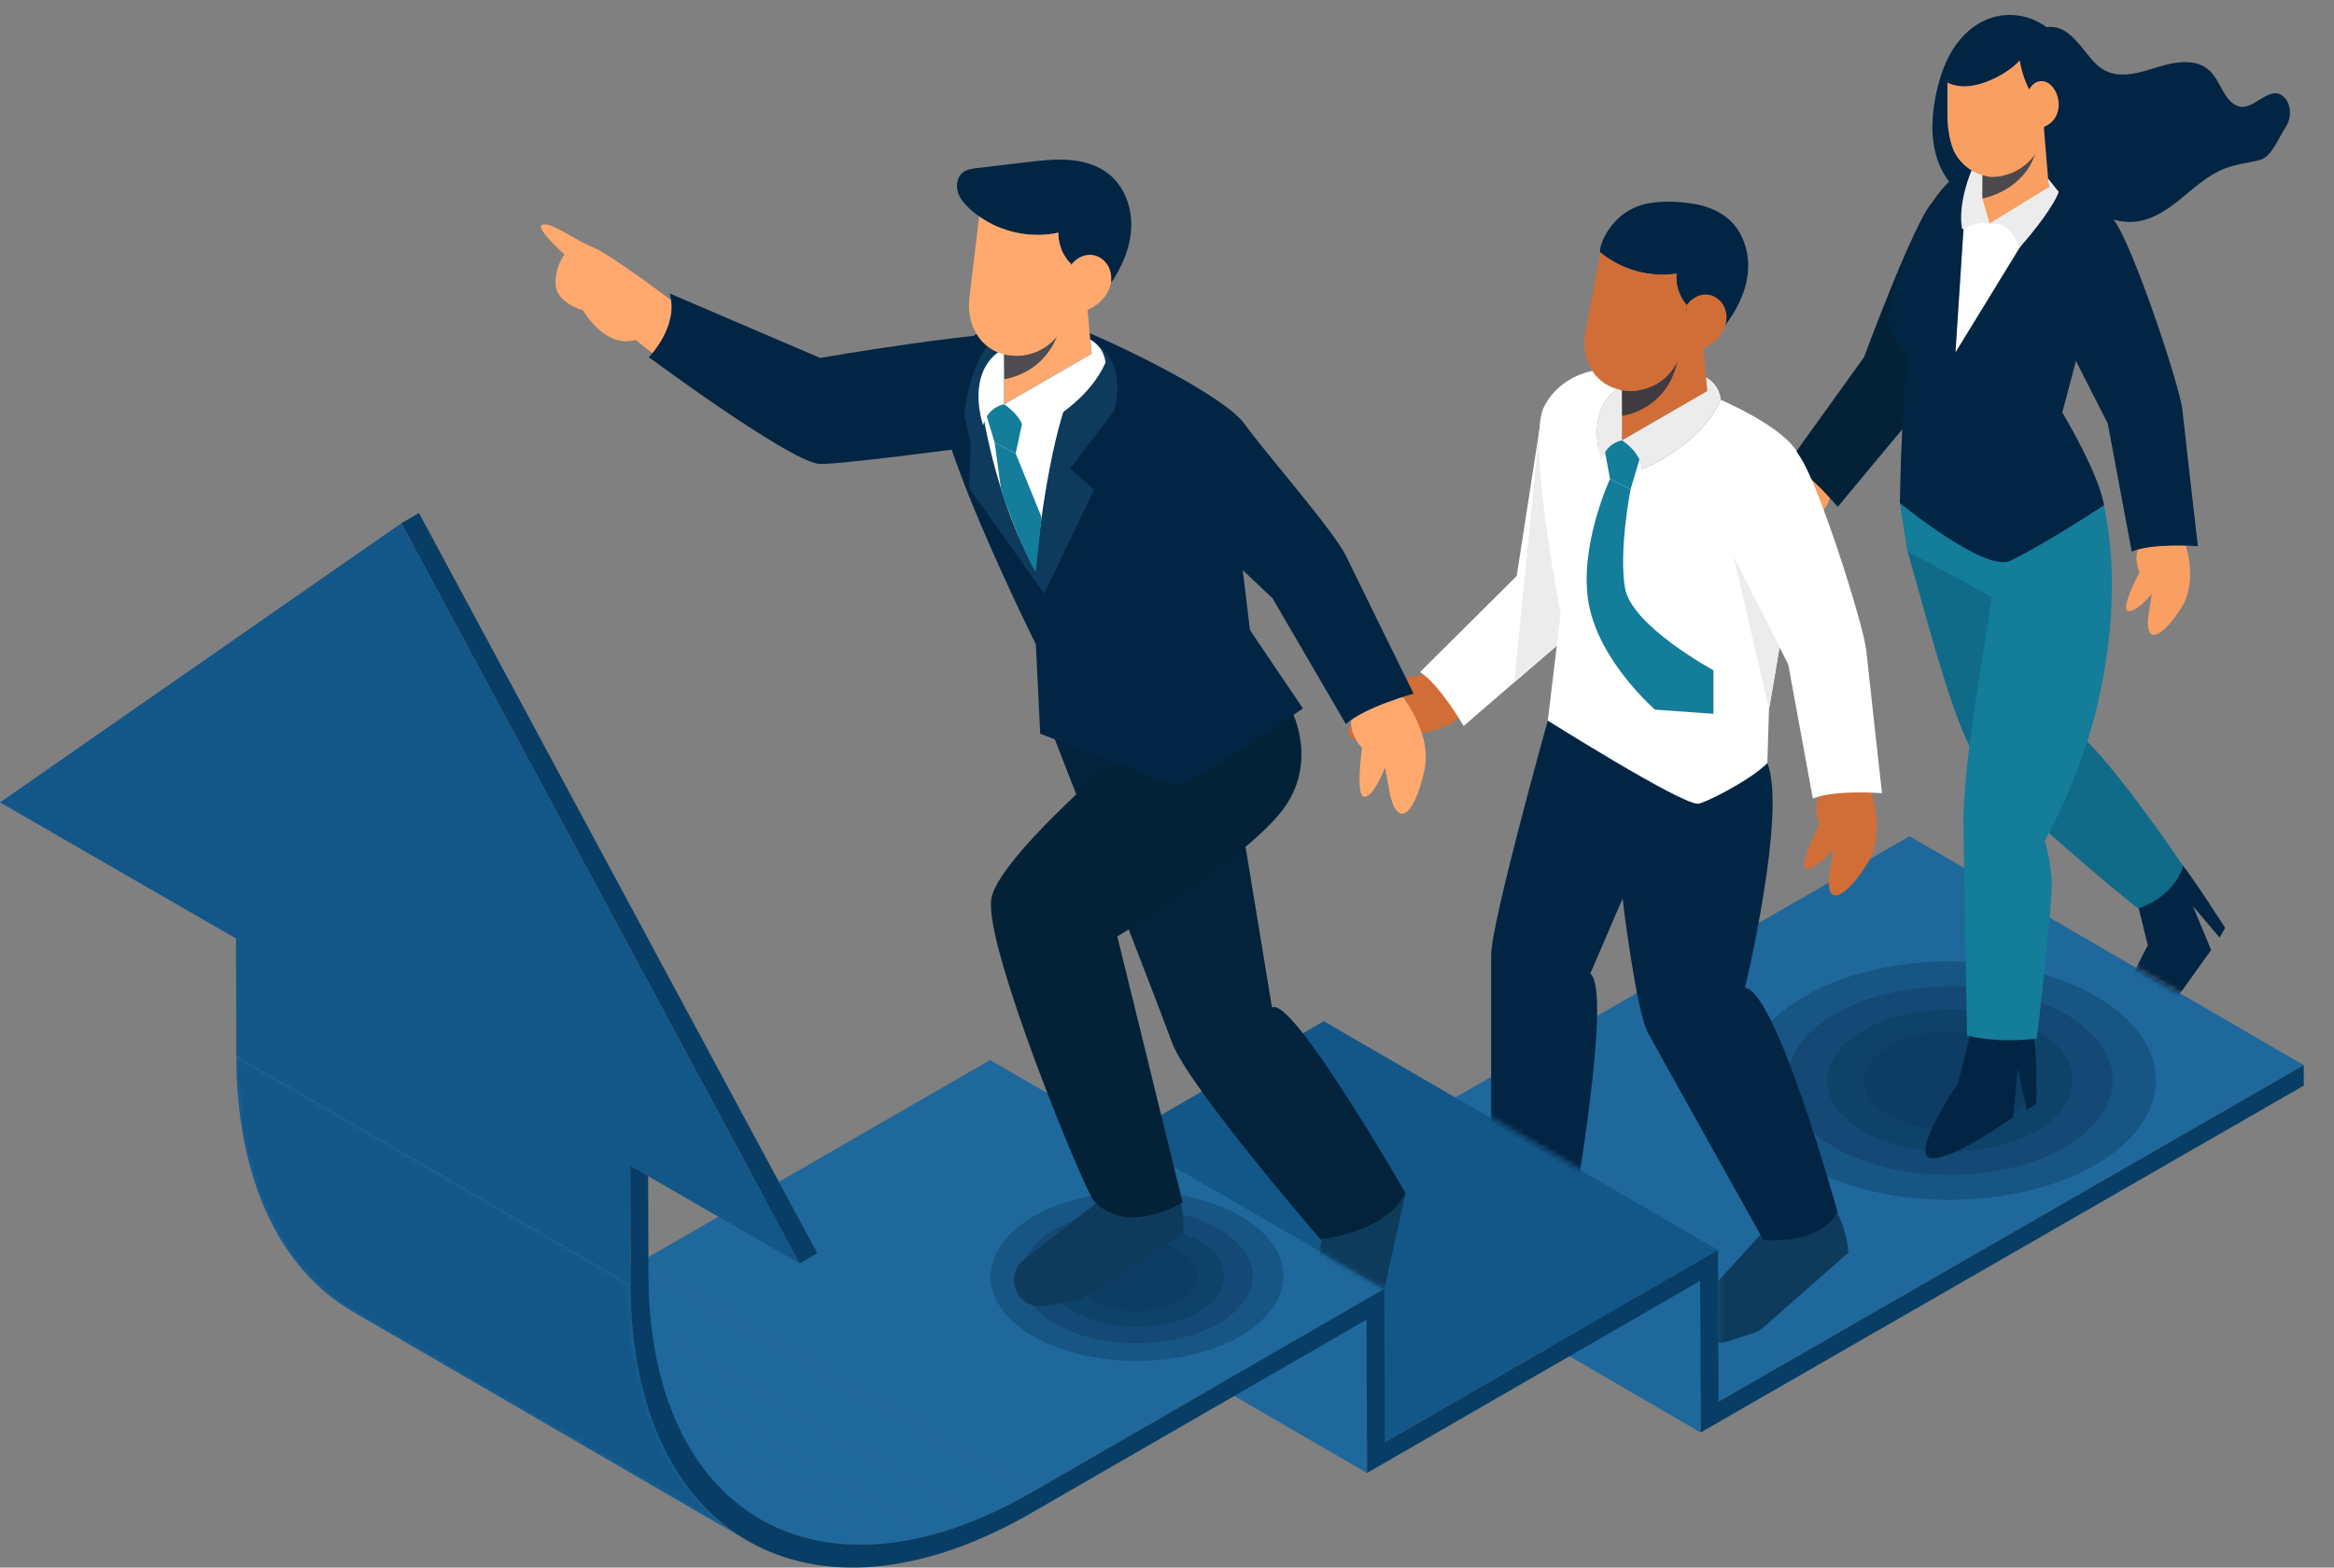 <svg width="454" height="305" viewBox="0 0 454 305" fill="none" xmlns="http://www.w3.org/2000/svg">
<rect x="0" y="0" width="454" height="305" fill="#808080" stroke="none"/>
<path d="M334.269 272.725L257.582 228.198L371.425 162.711L448.112 207.238L334.269 272.725Z" fill="#1F689C"/>
<path d="M330.806 278.716L254.119 234.189L254.035 204.684L330.722 249.21L330.806 278.716Z" fill="#1F689C"/>
<path d="M269.367 280.609L192.68 236.082L257.499 198.691L334.186 243.218L269.367 280.609Z" fill="#135788"/>
<path d="M265.901 286.602L189.214 242.075L189.129 212.242L265.816 256.769L265.901 286.602Z" fill="#1F689C"/>
<path d="M200.594 290.399L123.906 245.873L192.595 206.25L269.282 250.777L200.594 290.399Z" fill="#1F689C"/>
<path d="M147.804 295.522L71.117 250.995C84.621 258.836 103.311 257.75 123.905 245.871L200.592 290.398C179.998 302.277 161.309 303.363 147.804 295.522Z" fill="#1F689C"/>
<mask id="mask0_376_3772" style="mask-type:luminance" maskUnits="userSpaceOnUse" x="71" y="245" width="130" height="56">
<path d="M147.812 295.522L71.125 250.995C84.629 258.836 103.319 257.75 123.913 245.871L200.6 290.398C180.006 302.277 161.316 303.363 147.812 295.522Z" fill="white"/>
</mask>
<g mask="url(#mask0_376_3772)">
<path d="M147.812 295.523L71.125 250.996C71.26 251.075 71.396 251.152 71.533 251.229L148.22 295.756C148.084 295.679 147.948 295.601 147.812 295.523Z" fill="#1F689C"/>
<path d="M148.219 295.757L71.531 251.23C72.737 251.91 73.984 252.518 75.269 253.056L151.956 297.582C150.671 297.045 149.425 296.436 148.219 295.757Z" fill="#1F689C"/>
<path d="M151.957 297.577L75.269 253.051C76.543 253.583 77.854 254.045 79.2 254.436L155.887 298.963C154.541 298.572 153.23 298.11 151.957 297.577Z" fill="#1F689C"/>
<path d="M155.887 298.964L79.199 254.438C80.556 254.831 81.949 255.152 83.376 255.399L160.063 299.926C158.636 299.679 157.244 299.358 155.887 298.964Z" fill="#1F689C"/>
<path d="M160.062 299.929L83.375 255.402C84.838 255.656 86.336 255.831 87.867 255.927L164.554 300.454C163.023 300.358 161.525 300.182 160.062 299.929Z" fill="#1F689C"/>
<path d="M164.558 300.452L87.871 255.926C89.475 256.027 91.115 256.04 92.788 255.966L169.476 300.492C167.802 300.567 166.162 300.553 164.558 300.452Z" fill="#1F689C"/>
<path d="M169.469 300.491L92.781 255.964C94.589 255.884 96.435 255.7 98.316 255.41L175.003 299.937C173.122 300.226 171.276 300.41 169.469 300.491Z" fill="#1F689C"/>
<path d="M175.008 299.938L98.32 255.412C100.451 255.084 102.627 254.621 104.843 254.02L181.531 298.546C179.315 299.147 177.138 299.61 175.008 299.938Z" fill="#1F689C"/>
<path d="M181.531 298.547L104.844 254.021C107.689 253.249 110.6 252.249 113.566 251.016L190.254 295.542C187.288 296.776 184.376 297.775 181.531 298.547Z" fill="#1F689C"/>
<path d="M190.254 295.54L113.566 251.013C116.949 249.607 120.404 247.896 123.913 245.871L200.601 290.398C197.091 292.422 193.637 294.133 190.254 295.54Z" fill="#1F689C"/>
</g>
<path d="M145.346 299.749L68.659 255.222C54.703 247.119 46.038 229.908 45.969 205.473L122.656 249.999C122.725 274.435 131.39 291.646 145.346 299.749Z" fill="#1F689C"/>
<mask id="mask1_376_3772" style="mask-type:luminance" maskUnits="userSpaceOnUse" x="45" y="205" width="101" height="95">
<path d="M145.343 299.749L68.655 255.222C54.699 247.119 46.034 229.908 45.965 205.473L122.652 249.999C122.721 274.435 131.387 291.646 145.343 299.749Z" fill="white"/>
</mask>
<g mask="url(#mask1_376_3772)">
<path d="M145.343 299.749L68.655 255.222C54.699 247.119 46.034 229.908 45.965 205.473L122.652 249.999C122.721 274.435 131.387 291.646 145.343 299.749Z" fill="#135788"/>
</g>
<path d="M126.063 224.303L126.131 247.998C126.264 294.987 159.669 314.007 200.594 290.4L269.283 250.777L269.367 280.61L334.186 243.22L334.27 272.725L448.113 207.238L448.124 211.226L330.808 278.717L330.724 249.211L265.905 286.602L265.821 256.769L200.606 294.388C157.763 319.101 122.797 299.188 122.657 250.002L122.59 226.306L126.063 224.303Z" fill="#083E65"/>
<path d="M122.657 250.004L45.97 205.477L45.902 181.781L122.59 226.308L122.657 250.004Z" fill="#135788"/>
<path d="M122.59 226.304L45.902 181.777L49.376 179.773L126.063 224.3L122.59 226.304Z" fill="#083E65"/>
<path d="M78.043 101.82L81.494 99.816L158.974 243.834L155.523 245.837L78.043 101.82Z" fill="#083E65"/>
<path d="M78.043 101.82L155.523 245.838L0 156.125L78.043 101.82Z" fill="#135788"/>
<g style="mix-blend-mode:overlay" opacity="0.8">
<g opacity="0.35">
<path d="M351.012 193.845C335.303 202.906 335.22 217.601 350.827 226.663C366.435 235.725 391.826 235.726 407.536 226.664C423.24 217.605 423.323 202.91 407.716 193.848C392.108 184.786 366.717 184.786 351.012 193.845Z" fill="#032544"/>
</g>
<g opacity="0.35">
<path d="M356.945 197.289C344.534 204.449 344.469 216.058 356.799 223.218C369.13 230.377 389.19 230.377 401.601 223.218C414.008 216.061 414.074 204.451 401.743 197.292C389.413 190.132 369.352 190.132 356.945 197.289Z" fill="#032544"/>
</g>
<g opacity="0.35">
<path d="M362.457 200.492C353.109 205.884 353.06 214.628 362.347 220.021C371.634 225.413 386.744 225.413 396.091 220.021C405.436 214.63 405.485 205.886 396.198 200.494C386.911 195.101 371.802 195.101 362.457 200.492Z" fill="#032544"/>
</g>
<g opacity="0.35">
<path d="M367.549 203.45C361.035 207.208 361 213.302 367.472 217.06C373.945 220.818 384.475 220.818 390.989 217.06C397.502 213.303 397.536 207.209 391.064 203.451C384.592 199.693 374.062 199.693 367.549 203.45Z" fill="#032544"/>
</g>
</g>
<g style="mix-blend-mode:overlay" opacity="0.8">
<g opacity="0.35">
<path d="M201.084 236.662C189.925 243.099 189.866 253.538 200.953 259.976C212.04 266.413 230.077 266.413 241.237 259.976C252.393 253.541 252.452 243.102 241.365 236.664C230.278 230.227 212.24 230.227 201.084 236.662Z" fill="#032544"/>
</g>
<g opacity="0.35">
<path d="M205.299 239.11C196.483 244.196 196.436 252.443 205.195 257.529C213.955 262.614 228.205 262.614 237.022 257.529C245.835 252.445 245.882 244.197 237.123 239.112C228.363 234.026 214.113 234.026 205.299 239.11Z" fill="#032544"/>
</g>
<g opacity="0.35">
<path d="M209.214 241.383C202.574 245.214 202.539 251.426 209.136 255.256C215.733 259.087 226.467 259.087 233.107 255.256C239.745 251.427 239.78 245.215 233.183 241.385C226.586 237.554 215.853 237.554 209.214 241.383Z" fill="#032544"/>
</g>
<g opacity="0.35">
<path d="M212.831 243.486C208.203 246.155 208.178 250.484 212.776 253.154C217.374 255.823 224.854 255.823 229.482 253.154C234.108 250.485 234.133 246.156 229.535 243.487C224.937 240.817 217.457 240.817 212.831 243.486Z" fill="#032544"/>
</g>
</g>
<mask id="mask2_376_3772" style="mask-type:luminance" maskUnits="userSpaceOnUse" x="325" y="0" width="130" height="241">
<path d="M454.002 193.718H424.658L409.9 185.214L397.893 197.647L422.78 221.808L390.205 240.546L325.449 193.718V0H454.002V193.718Z" fill="white"/>
</mask>
<g mask="url(#mask2_376_3772)">
<path d="M350.302 90.434C350.302 90.434 348.141 91.447 345.948 93.364C345.042 94.158 344.133 95.099 343.374 96.199C342.577 97.325 341.946 98.613 341.63 100.052C340.275 106.256 341.175 110.777 344.951 106.066L347.582 102.283C347.581 102.291 347.578 102.307 347.581 102.332C347.545 102.866 347.302 107.193 348.606 107.917L348.614 107.918C350.011 108.676 352.226 100.932 352.226 100.932C352.226 100.932 355.779 99.626 355.982 96.2L350.302 90.434Z" fill="#F99F62"/>
<path d="M392.058 42.809C391.296 48.526 377.641 74.441 374.558 78.094C371.475 81.748 357.461 98.63 357.461 98.63C357.461 98.63 351.895 91.856 347.805 90.064L362.597 69.465C362.597 69.465 372.379 42.993 375.883 39.343C379.386 35.692 392.058 42.809 392.058 42.809Z" fill="#042237"/>
<path d="M431.739 182.417L426.55 176.292L430.101 184.84L422.922 194.87L413.228 198.073C409.306 199.639 417.777 183.932 417.777 183.932L415.564 174.88L424.656 168.48C426.741 171.031 432.82 180.531 432.82 180.531L431.739 182.417Z" fill="#032544"/>
<path d="M424.654 168.481C422.658 174.88 415.85 176.747 415.85 176.747C415.85 176.747 407.039 169.715 398.548 162.056C392.867 156.936 387.332 151.54 384.677 147.781C384.165 147.052 383.627 146.151 383.084 145.103C379.168 137.617 374.118 117.945 371.06 107.313C371.06 107.313 369.566 97.845 369.61 97.852L389.739 98.891C389.803 98.897 389.873 98.897 389.937 98.897L402.247 141.44C403.2 141.772 404.499 142.801 405.996 144.284C413.098 151.323 424.654 168.481 424.654 168.481Z" fill="#137D9A"/>
<g style="mix-blend-mode:multiply" opacity="0.2">
<path d="M424.654 168.481C422.658 174.88 415.85 176.747 415.85 176.747C415.85 176.747 407.039 169.715 398.548 162.056C392.867 156.936 387.332 151.54 384.677 147.781C384.165 147.052 383.627 146.151 383.084 145.103C379.168 137.617 374.118 117.945 371.06 107.313C371.06 107.313 369.566 97.845 369.61 97.852L389.739 98.891C389.803 98.897 389.873 98.897 389.937 98.897L402.247 141.44C403.2 141.772 404.499 142.801 405.996 144.284C413.098 151.323 424.654 168.481 424.654 168.481Z" fill="#032544"/>
</g>
<path d="M396.115 214.751L394.241 215.936L392.466 207.929L391.6 217.352C391.6 217.352 379.908 225.795 375.612 225.344C371.316 224.892 380.893 210.664 380.893 210.664L383.214 201.426L395.632 202.13C396.302 205.428 396.115 214.751 396.115 214.751Z" fill="#032544"/>
<path d="M398.548 162.057C398.227 162.666 397.944 163.177 397.715 163.59C398.047 164.628 398.782 167.237 399.07 170.852C399.435 175.581 396.187 202.052 396.187 202.052C396.187 202.052 389.468 203.14 382.618 201.493L381.889 158.649C382.091 154.154 382.526 149.544 383.086 145.103C384.74 131.775 387.379 117.952 387.411 116.115L371.063 107.315C371.063 107.315 369.567 97.846 369.61 97.852C370.524 97.911 379.642 98.526 389.74 98.89C389.805 98.895 389.876 98.895 389.936 98.895C398.999 99.232 407.66 99.357 408.651 98.71C408.661 98.705 409.151 98.379 409.244 98.33C412.704 114.501 409.826 132.379 405.996 144.283C403.384 152.382 400.343 158.676 398.548 162.057Z" fill="#137D9A"/>
<path d="M444.566 24.796C443.261 26.727 441.865 30.548 439.606 31.124C437.347 31.705 434.993 31.942 432.811 32.767C429.503 34.02 426.86 36.519 424.115 38.75C421.371 40.975 418.223 43.059 414.684 43.187C410.141 43.353 406.104 40.278 401.606 39.6C396.334 38.808 390.869 41.352 385.719 39.997C381.457 38.872 378.213 35.138 376.831 30.957C375.456 26.776 375.731 22.212 376.678 17.91C377.413 14.585 378.572 11.293 380.587 8.544C382.603 5.802 385.565 3.635 388.924 3.078C392.079 2.561 395.207 3.223 398.075 5.278C400.899 4.967 402.546 6.473 404.229 8.352C405.925 10.238 407.249 12.597 409.508 13.748C412.63 15.333 416.367 14.093 419.707 13.051C423.047 12.009 427.097 11.319 429.701 13.659C431.902 15.634 432.408 19.297 435.089 20.556C438.064 21.956 441.13 16.677 443.843 18.544C445.762 19.861 445.871 22.866 444.566 24.796Z" fill="#032544"/>
<path d="M367.422 62.275C367.633 65.971 371.227 69.163 371.227 69.163C371.227 69.163 369.946 76.45 369.547 97.846V97.861C369.547 97.861 386.148 111.521 391.106 109.082C391.829 108.721 392.598 108.329 393.382 107.908C399.304 104.746 406.5 100.108 408.655 98.708C408.663 98.7 408.678 98.693 408.685 98.685C408.964 98.505 409.152 98.377 409.243 98.324C409.28 98.301 409.296 98.286 409.296 98.286H409.288C409.25 98.076 409.183 97.812 409.1 97.511L409.07 97.39C407.716 91.187 401.149 80.245 401.149 80.245L411.102 42.693C406.272 39.418 392.212 33.877 392.212 33.877C392.212 33.877 393.071 33.599 384.006 33.185C374.949 32.763 367.218 58.578 367.422 62.275Z" fill="#032544"/>
<path d="M398.534 36.453L399.742 37.013L380.367 68.585L382.299 38.891L398.534 36.453Z" fill="white"/>
<g style="mix-blend-mode:overlay" opacity="0.35">
<path d="M390.007 81.31L371.188 70.892C371.188 70.892 374.107 68.476 379.445 70.226C384.783 71.976 390.007 81.31 390.007 81.31Z" fill="#032544"/>
</g>
<g style="mix-blend-mode:overlay" opacity="0.35">
<path d="M401.283 37.693L399.276 54.588L390.889 57.178L392.059 64.28L380.367 68.587L392.753 48.237L400.449 37.324L401.283 37.693Z" fill="#032544"/>
</g>
<g style="mix-blend-mode:overlay" opacity="0.35">
<path d="M382.298 38.891L380.366 68.585L376.234 54.377L379.789 52.519L377.28 45.019L383.497 33.168L382.298 38.891Z" fill="#032544"/>
</g>
<path d="M397.27 21.402C397.27 21.403 397.271 21.403 397.271 21.404C397.27 21.402 398.534 36.454 398.534 36.454L386.981 43.53L385.582 38.645L385.622 33.595C385.877 33.616 387.244 33.99 387.51 33.99C392.882 33.99 397.27 28.394 397.27 23.026L397.27 21.402Z" fill="#F99F62"/>
<g style="mix-blend-mode:overlay" opacity="0.7">
<path d="M385.623 33.594C385.623 33.594 386.69 33.927 387.511 33.989C391.286 34.277 394.595 31.812 396.201 28.641H396.21C394.685 35.708 388.278 38.081 385.583 38.644C385.583 38.644 385.535 35.038 385.623 33.594Z" fill="#032544"/>
</g>
<path d="M398.376 34.734L400.448 37.324C399.668 39.801 395.548 45.206 392.751 48.237C392.751 48.237 391.329 42.778 386.98 43.529L398.533 36.454L398.376 34.734Z" fill="#ECECEC"/>
<path d="M385.621 33.594L384.826 33.292L383.497 33.168C383.497 33.168 380.737 39.406 381.656 44.615C381.656 44.615 384.834 42.832 386.981 43.528L385.581 38.644L385.621 33.594Z" fill="#ECECEC"/>
<path d="M424.85 105.113C424.85 105.113 425.701 107.341 425.95 110.242C426.05 111.442 426.051 112.75 425.833 114.068C425.625 115.431 425.184 116.797 424.412 118.051C421.078 123.458 417.29 126.088 417.844 120.078L418.577 115.53C418.572 115.537 418.563 115.55 418.544 115.566C418.199 115.976 415.368 119.26 413.926 118.876L413.92 118.872C412.388 118.448 416.172 111.337 416.172 111.337C416.172 111.337 414.522 107.934 416.755 105.327L424.85 105.113Z" fill="#F99F62"/>
<path d="M411.103 42.695C414.709 47.2 423.995 74.978 424.504 79.73C425.012 84.482 427.521 106.271 427.521 106.271C427.521 106.271 418.775 105.601 414.651 107.313L409.992 82.391L399.742 62.261L411.103 42.695Z" fill="#032544"/>
<path d="M378.801 16.056V22.73C378.801 24.921 379.341 28.228 380.325 29.905H380.331C381.296 31.594 382.736 32.911 384.511 33.676C384.807 33.811 386.376 34.428 387.379 34.428C391.423 34.428 394.953 32.089 396.664 28.703H396.677C397.114 27.836 397.442 25.641 397.628 24.664C398.439 24.362 399.139 23.803 399.641 23.084C400.927 21.227 400.625 18.413 399.12 16.756C398.4 15.965 397.384 15.548 396.336 15.914C395.596 16.177 395.069 16.743 394.716 17.404C393.294 14.693 392.851 11.719 392.851 11.719C391.668 13.415 384.093 18.703 378.801 16.056Z" fill="#F99F62"/>
</g>
<mask id="mask3_376_3772" style="mask-type:luminance" maskUnits="userSpaceOnUse" x="257" y="32" width="124" height="234">
<path d="M334.182 243.212V265.998H380.213V32.793H257.578V198.685L334.182 243.212Z" fill="white"/>
</mask>
<g mask="url(#mask3_376_3772)">
<path d="M280.919 131.368C280.919 131.368 278.239 131.05 274.987 131.579C273.642 131.8 272.207 132.159 270.82 132.762C269.381 133.366 268.004 134.226 266.841 135.418C261.827 140.561 259.985 145.437 266.428 143.172L271.217 141.115C271.211 141.122 271.199 141.135 271.187 141.161C270.833 141.652 268.009 145.659 268.828 147.133L268.835 147.139C269.722 148.7 276.482 142.592 276.482 142.592C276.482 142.592 282.158 142.047 284.403 138.88L280.919 131.368Z" fill="#D16E37"/>
<path d="M314.699 88.205C312.929 93.967 309.67 119.789 305.863 123.024C302.055 126.26 284.703 141.251 284.703 141.251C284.703 141.251 280.134 133.311 276.227 130.761L295.021 112.073L299.431 83.617L314.699 88.205Z" fill="white"/>
<path d="M305.864 123.024L294.555 132.749L299.433 83.617L305.864 123.024Z" fill="#ECECEC"/>
<path d="M359.581 243.704L342.895 258.367C342.394 258.811 341.797 259.148 341.154 259.352L335.877 261.047C332.881 262.015 329.948 259.98 329.51 257.132C329.425 256.585 329.432 256.006 329.551 255.41C329.736 254.506 330.161 253.679 330.794 253.013L343.114 239.492C346.411 239.738 353.378 240.806 357.222 235.785C359.109 238.822 359.581 243.704 359.581 243.704Z" fill="#0E3B5C"/>
<path d="M307.304 240.169L288.581 252.127C288.018 252.49 287.377 252.733 286.71 252.837L281.237 253.71C278.128 254.212 275.539 251.755 275.539 248.874C275.539 248.32 275.634 247.749 275.842 247.178C276.163 246.313 276.708 245.56 277.436 244.998L290.885 234.494C294.106 235.238 301.614 236.362 306.178 231.984C307.581 235.272 307.304 240.169 307.304 240.169Z" fill="#0E3B5C"/>
<path d="M301.071 140.211C301.071 140.211 290.055 179.513 290.055 185.833V235.106C290.055 235.106 295.692 239.147 305.891 236.654C305.891 236.654 313.723 192.713 309.333 189.445L315.616 174.827C315.616 174.827 318.201 196.582 320.567 200.968C322.932 205.353 342.985 241.211 342.985 241.211C342.985 241.211 353.485 242.587 357.444 235.88C357.444 235.88 345.514 192.713 339.43 192.197C339.43 192.197 347.614 158.071 343.779 148.477L301.071 140.211Z" fill="#032544"/>
<path d="M335.526 63.343C335.528 63.283 335.517 63.232 335.509 63.171C335.262 61.588 334.069 60.135 332.513 59.762C331.593 59.539 330.602 59.689 329.754 60.084C329.242 60.324 328.775 60.643 328.347 61.018L328.34 61.007C326.744 58.585 325.878 56.132 326.106 53.242C320.889 54.032 315.381 52.468 311.308 49.143C310.723 48.666 313.063 40.682 321.128 39.479C323.775 39.084 326.483 39.22 329.137 39.612C331.781 40.001 334.407 40.962 336.388 42.763C339.182 45.301 340.357 49.319 339.983 53.084C339.611 56.839 337.847 60.351 335.526 63.343Z" fill="#032544"/>
<path d="M344.096 137.995L343.777 148.478C340.415 151.88 331.395 156.385 330.245 156.385C326.772 156.385 301.069 140.212 301.069 140.212L303.565 119.45C303.565 119.45 297.019 85.923 300.276 79.291C303.44 72.814 310.307 72.047 310.629 72.016H310.635C311.564 73.624 312.926 74.88 314.623 75.61C314.325 75.82 314.047 76.037 313.793 76.266C313.7 76.346 313.619 76.42 313.539 76.501C311.081 78.858 310.548 82.075 310.647 84.754C310.753 87.513 311.52 89.672 311.52 89.672C311.681 89.01 311.923 88.453 312.208 87.995C313.434 86.003 315.489 85.7 315.489 85.7C315.489 85.7 317.836 87.092 318.889 89.431C319.155 90.012 319.328 90.643 319.378 91.336C319.378 91.336 320.214 91.008 321.52 90.346C325 88.571 331.787 84.413 334.728 77.8C334.728 77.8 347.421 83.219 349.768 88.367C352.115 93.508 344.096 137.995 344.096 137.995Z" fill="white"/>
<path d="M334.974 64.719C334.138 66.093 332.801 67.114 331.327 67.775L331.854 73.399L332.107 76.084L315.488 85.698V75.929L315.494 75.905C319.259 76.579 322.931 75.02 325.123 72.174H325.129C326.064 70.974 326.727 69.545 327.03 67.955L328.114 62.22V59.325C328.114 59.312 328.12 59.312 328.12 59.306C328.473 58.861 328.875 58.459 329.333 58.125C330.089 57.58 331.036 57.252 331.984 57.302C333.581 57.376 335.024 58.582 335.556 60.092C335.581 60.154 335.6 60.203 335.606 60.259C336.083 61.731 335.785 63.395 334.974 64.719Z" fill="#D16E37"/>
<path d="M334.727 77.797C331.785 84.41 324.999 88.568 321.519 90.343C320.213 91.005 319.377 91.333 319.377 91.333C319.327 90.64 319.154 90.009 318.888 89.428C317.835 87.089 315.488 85.697 315.488 85.697L332.107 76.083L331.854 73.398C334.683 75.013 334.727 77.797 334.727 77.797Z" fill="#ECECEC"/>
<path d="M315.49 75.931V85.7C315.49 85.7 313.434 86.003 312.208 87.995C311.923 88.453 311.682 89.009 311.521 89.671C311.521 89.671 310.753 87.512 310.648 84.753C310.549 82.074 311.081 78.857 313.539 76.5C313.62 76.42 313.707 76.346 313.793 76.265C314.047 76.036 314.326 75.82 314.623 75.609C314.908 75.733 315.187 75.844 315.49 75.931Z" fill="#ECECEC"/>
<path d="M318.893 89.429L317.168 95.224L313.182 93.169L312.207 87.998C313.435 86.001 315.492 85.699 315.492 85.699C315.492 85.699 317.841 87.092 318.893 89.429Z" fill="#137D9A"/>
<g style="mix-blend-mode:overlay" opacity="0.7">
<path d="M326.285 70.273C324.209 79.895 315.547 80.917 315.547 80.917L315.488 75.931C315.488 75.931 317.331 76.184 318.27 76.01C322.327 75.258 324.647 73.507 326.285 70.273Z" fill="#032544"/>
</g>
<path d="M328.115 59.328V62.223L327.031 67.958C326.728 69.548 326.065 70.977 325.13 72.177H325.124C322.932 75.023 319.26 76.582 315.496 75.907C315.465 75.907 315.434 75.901 315.403 75.895C314.462 75.716 313.62 75.419 312.852 75.016C312.573 74.874 312.313 74.713 312.059 74.54C310.53 73.507 309.421 72.016 308.808 70.272L308.796 70.265C308.177 68.514 308.028 66.504 308.418 64.45L311.31 49.145C315.384 52.473 320.889 54.032 326.109 53.246C325.892 55.993 327.093 58.205 328.115 59.328Z" fill="#D16E37"/>
<path d="M313.18 93.168C313.18 93.168 306.951 106.551 309.074 117.672C311.197 128.794 321.926 138.081 321.926 138.081L333.287 138.883V130.409C333.287 130.409 317.279 121.743 316.074 114.348C314.869 106.952 317.167 95.223 317.167 95.223L313.18 93.168Z" fill="#137D9A"/>
<path d="M363.769 153.426C363.769 153.426 364.723 155.948 364.992 159.229C365.101 160.586 365.096 162.065 364.845 163.555C364.604 165.095 364.1 166.637 363.221 168.053C359.43 174.152 355.137 177.111 355.787 170.318L356.634 165.179C356.629 165.186 356.619 165.201 356.597 165.219C356.205 165.681 352.992 169.383 351.363 168.943L351.355 168.938C349.625 168.453 353.933 160.428 353.933 160.428C353.933 160.428 352.08 156.573 354.616 153.634L363.769 153.426Z" fill="#D16E37"/>
<path d="M349.77 88.368C353.521 93.088 362.511 121.62 363.024 126.588C363.537 131.555 366.078 154.333 366.078 154.333C366.078 154.333 356.941 153.6 352.625 155.374L347.851 129.314L337.215 108.241C337.215 108.241 340.919 77.23 349.77 88.368Z" fill="white"/>
<g style="mix-blend-mode:multiply" opacity="0.4">
<path d="M315.617 174.829L312.208 153.428L302.621 147.398L315.617 174.829Z" fill="#032544"/>
</g>
<path d="M346.145 125.931L337.215 108.238L344.098 137.993L346.145 125.931Z" fill="#ECECEC"/>
</g>
<mask id="mask4_376_3772" style="mask-type:luminance" maskUnits="userSpaceOnUse" x="94" y="27" width="196" height="233">
<path d="M245.241 236.856L268.828 250.552H289.783V27.102H94.07V259.865H246.234L245.241 236.856Z" fill="white"/>
</mask>
<g mask="url(#mask4_376_3772)">
<path d="M230.159 240.057L210.746 252.456C210.162 252.833 209.498 253.084 208.806 253.192L203.131 254.098C199.907 254.618 197.223 252.07 197.223 249.083C197.223 248.508 197.321 247.916 197.537 247.324C197.869 246.427 198.435 245.647 199.189 245.063L213.134 234.172C216.474 234.944 224.26 236.11 228.992 231.57C230.446 234.979 230.159 240.057 230.159 240.057Z" fill="#0E3B5C"/>
<path d="M131.005 58.744C131.005 58.744 118.607 49.388 115.326 48.108C112.046 46.827 107.333 43.224 105.551 43.68C103.77 44.136 109.809 49.54 109.809 49.54C109.809 49.54 107.941 51.776 108.071 55.357C108.201 58.938 113.415 60.392 113.415 60.392C113.415 60.392 117.673 67.923 123.624 66.122L127.936 69.524C127.936 69.524 133.195 63.954 131.005 58.744Z" fill="#FFA96E"/>
<path d="M204.332 64.492C192.269 63.93 159.551 69.646 159.551 69.646L130.256 57.102C132.142 63.509 126.211 69.505 126.211 69.505C126.211 69.505 152.865 89.25 159.12 90.246C161.623 90.645 188.385 87.063 188.385 87.063L204.332 64.492Z" fill="#032544"/>
<path d="M272.313 134.891C272.313 134.891 274.191 137.084 275.655 140.291C276.258 141.617 276.792 143.108 277.08 144.699C277.398 146.338 277.451 148.074 277.082 149.818C275.483 157.337 272.236 161.875 270.42 154.798L269.403 149.316C269.401 149.325 269.397 149.344 269.38 149.37C269.154 149.977 267.265 154.872 265.464 155.02L265.455 155.018C263.537 155.158 264.955 145.513 264.955 145.513C264.955 145.513 261.687 142.304 263.172 138.424L272.313 134.891Z" fill="#FFA96E"/>
<path d="M204.047 140.895C204.047 140.895 224.875 194.294 227.973 202.807C231.071 211.32 256.891 241.159 256.891 241.159C256.891 241.159 269.629 239.869 273.416 232.216C273.416 232.216 251.125 193.349 247.424 196.1L238.731 143.302L204.047 140.895Z" fill="#042237"/>
<path d="M273.403 232.234L268.413 254.654C268.264 255.341 267.973 255.984 267.558 256.547L264.177 261.2C263.143 262.616 261.608 263.297 260.072 263.297C258.183 263.297 256.326 262.276 255.428 260.327C255.026 259.467 254.883 258.515 255.001 257.574L257.057 241.143C257.137 241.131 257.242 241.118 257.379 241.1C259.23 240.846 265.985 239.683 270.425 235.934C271.645 234.907 272.685 233.682 273.403 232.234Z" fill="#0E3B5C"/>
<g style="mix-blend-mode:multiply" opacity="0.4">
<path d="M273.415 232.214C273.409 232.22 273.409 232.226 273.403 232.232C272.685 233.68 271.644 234.905 270.424 235.932C265.985 239.681 259.229 240.844 257.378 241.097C257.242 241.116 257.137 241.128 257.056 241.141C256.945 241.153 256.889 241.159 256.889 241.159C256.889 241.159 231.068 211.322 227.973 202.809C224.877 194.296 204.047 140.895 204.047 140.895L238.728 143.301L247.421 196.097C251.037 193.412 272.418 230.475 273.384 232.152C273.384 232.158 273.39 232.158 273.39 232.158C273.397 232.183 273.409 232.201 273.409 232.207L273.415 232.214Z" fill="#032544"/>
</g>
<path d="M250.865 137.457C250.865 137.457 256.545 147.346 250.004 156.891C243.463 166.436 217.337 182.207 217.337 182.207L230.037 233.938C230.037 233.938 219.322 240.645 212.824 233.723C210.998 231.778 191.405 184.236 192.819 174.949C194.234 165.662 227.627 138.489 227.627 138.489L250.865 137.457Z" fill="#042237"/>
<path d="M190.328 64.655C190.328 64.655 201.295 60.49 210.246 64.126C219.196 67.763 238.346 77.24 242.09 82.498C245.834 87.755 259.475 103.32 261.799 108.135C264.123 112.95 274.967 134.964 274.967 134.964C274.967 134.964 265.5 137.544 261.799 140.897L247.512 116.39L229.137 99.032L190.328 64.655Z" fill="#032544"/>
<path d="M253.445 137.845C253.445 137.845 230.913 153.484 228.356 152.501C227.786 152.278 221.631 150.206 221.631 150.206L219.842 149.519L212.046 146.506H212.034C212.027 146.506 212.003 146.506 211.972 146.494L205.408 143.951V143.939L202.337 142.763L201.489 125.361C201.489 125.361 194.04 110.395 188.51 96.593C184.566 86.757 181.6 77.508 182.987 74.681C186.232 68.049 189.99 64.683 190.325 64.652H190.331C191.278 66.298 192.678 67.585 194.418 68.333L215.018 70.579C215.018 70.579 234.64 78.782 237.049 84.053C239.451 89.324 243.117 122.577 243.117 122.577L253.445 137.845Z" fill="#032544"/>
<path d="M203.094 115.5L212.827 95.264L208.151 91.201L216.728 79.929C216.728 79.929 219.511 71.072 213.21 66.902L192.822 66.457C192.822 66.457 188.742 70.074 187.562 80.823L188.838 86.478L188.48 94.891L203.094 115.5Z" fill="#0E3B5C"/>
<path d="M190.883 78.672C190.883 78.672 193.551 97.554 201.383 110.711C201.383 110.711 203.276 90.273 207.321 78.672H190.883Z" fill="white"/>
<path d="M216.206 54.934C216.203 54.873 216.189 54.821 216.176 54.759C215.813 53.159 214.492 51.756 212.875 51.483C211.919 51.32 210.916 51.542 210.077 52.006C209.571 52.287 209.116 52.645 208.705 53.059L208.696 53.047C206.895 50.683 205.838 48.237 205.87 45.266C200.591 46.438 194.852 45.224 190.455 42.11C189.824 41.663 189.228 41.181 188.656 40.66C187.63 39.725 186.684 38.638 186.299 37.306C185.913 35.984 186.204 34.38 187.299 33.546C188.073 32.954 189.086 32.813 190.044 32.706C193.308 32.319 196.563 31.932 199.817 31.545C202.541 31.225 205.274 30.906 208.014 31.121C210.744 31.334 213.496 32.133 215.647 33.836C218.68 36.235 220.163 40.26 220.044 44.135C219.927 48 218.369 51.714 216.206 54.934Z" fill="#032544"/>
<path d="M215.275 57.18C214.418 58.587 213.048 59.633 211.538 60.311L212.077 66.073L212.337 68.824L195.309 78.675V68.666L195.315 68.641C199.172 69.332 202.935 67.734 205.181 64.818H205.187C206.145 63.588 206.824 62.124 207.135 60.495L208.245 54.619V51.652C208.245 51.639 208.251 51.639 208.251 51.633C208.613 51.177 209.025 50.765 209.495 50.422C210.269 49.864 211.24 49.529 212.21 49.579C213.847 49.655 215.326 50.891 215.871 52.438C215.897 52.502 215.916 52.552 215.922 52.609C216.41 54.118 216.106 55.823 215.275 57.18Z" fill="#FFA96E"/>
<path d="M215.027 70.581C212.011 77.356 205.06 81.617 201.495 83.433C200.156 84.111 199.297 84.451 199.297 84.451C199.247 83.742 199.068 83.094 198.798 82.495C197.719 80.1 195.312 78.673 195.312 78.673L212.341 68.824L212.081 66.07C214.977 67.727 215.027 70.581 215.027 70.581Z" fill="white"/>
<path d="M195.306 68.665V78.674C195.306 78.674 193.199 78.983 191.941 81.029C191.651 81.498 191.401 82.066 191.241 82.745C191.241 82.745 190.452 80.53 190.343 77.706C190.233 74.603 190.942 70.781 194.417 68.336C194.707 68.466 194.997 68.576 195.306 68.665Z" fill="white"/>
<g style="mix-blend-mode:overlay" opacity="0.7">
<path d="M206.375 62.871C204.248 72.73 195.372 73.777 195.372 73.777L195.312 68.668C195.312 68.668 197.2 68.927 198.163 68.749C202.32 67.979 204.697 66.184 206.375 62.871Z" fill="#032544"/>
</g>
<path d="M208.347 51.345L208.55 54.305L207.843 60.243C207.644 61.89 207.067 63.397 206.195 64.689L206.189 64.689C204.147 67.752 200.503 69.602 196.607 69.175C196.576 69.178 196.543 69.174 196.511 69.169C195.537 69.052 194.655 68.807 193.842 68.449C193.547 68.323 193.27 68.177 192.999 68.018C191.363 67.069 190.125 65.622 189.377 63.881L189.364 63.876C188.608 62.129 188.316 60.084 188.571 57.957L190.456 42.109C194.854 45.227 200.59 46.437 205.871 45.269C205.841 48.092 207.224 50.269 208.347 51.345Z" fill="#FFA96E"/>
<path d="M202.6 100.643L201.467 111.286C198.796 107.217 194.754 95.437 194.754 95.437L193.48 86.137L197.565 88.242L202.6 100.643Z" fill="#137D9A"/>
<path d="M198.797 82.494L197.566 88.239L193.481 86.133L191.945 81.027C193.204 78.981 195.311 78.672 195.311 78.672C195.311 78.672 197.718 80.099 198.797 82.494Z" fill="#137D9A"/>
<g style="mix-blend-mode:multiply" opacity="0.2">
<path d="M241.724 110.925L224.238 94.695L243.119 122.579L241.724 110.925Z" fill="#032544"/>
</g>
</g>
</svg>
